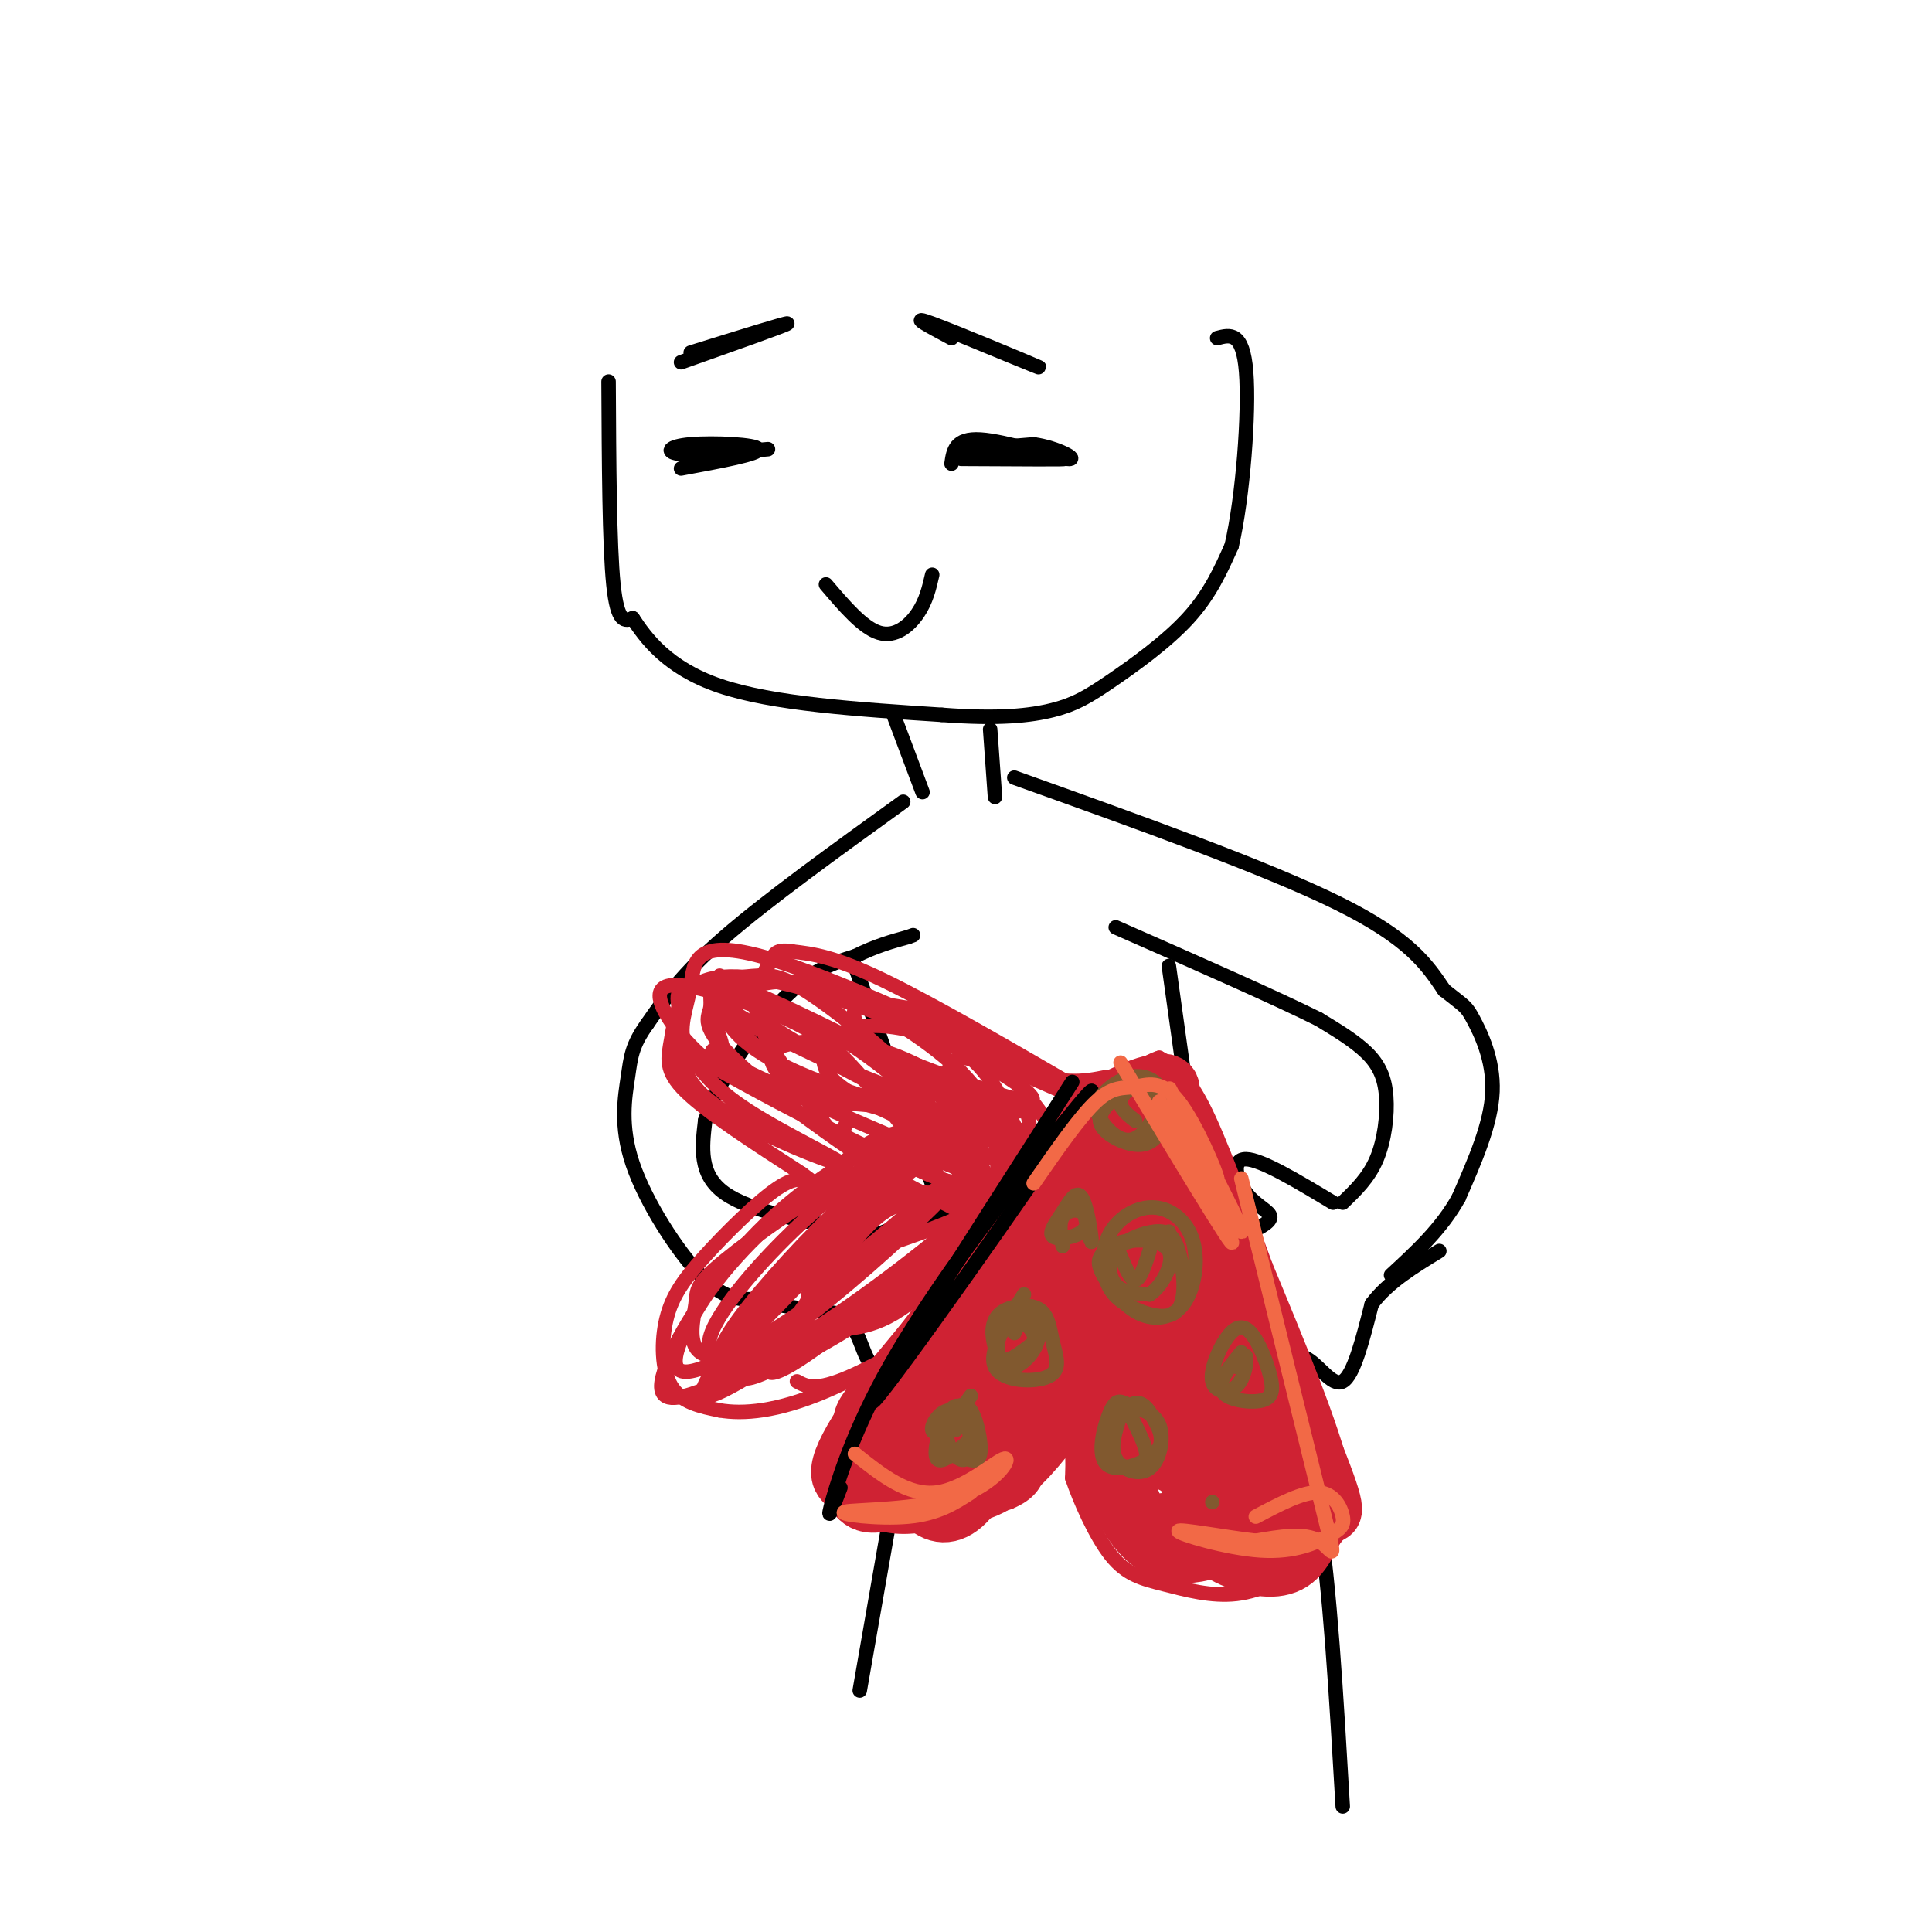 <svg viewBox='0 0 400 400' version='1.1' xmlns='http://www.w3.org/2000/svg' xmlns:xlink='http://www.w3.org/1999/xlink'><g fill='none' stroke='rgb(0,0,0)' stroke-width='3' stroke-linecap='round' stroke-linejoin='round'><path d='M126,79c0.083,16.917 0.167,33.833 1,42c0.833,8.167 2.417,7.583 4,7'/><path d='M131,128c2.578,3.933 7.022,10.267 18,14c10.978,3.733 28.489,4.867 46,6'/><path d='M195,148c11.825,0.906 18.386,0.171 23,-1c4.614,-1.171 7.281,-2.777 12,-6c4.719,-3.223 11.491,-8.064 16,-13c4.509,-4.936 6.754,-9.968 9,-15'/><path d='M255,113c2.333,-10.022 3.667,-27.578 3,-36c-0.667,-8.422 -3.333,-7.711 -6,-7'/><path d='M185,148c0.000,0.000 6.000,16.000 6,16'/><path d='M205,151c0.000,0.000 1.000,14.000 1,14'/><path d='M187,166c-14.083,10.167 -28.167,20.333 -37,28c-8.833,7.667 -12.417,12.833 -16,18'/><path d='M134,212c-3.254,4.536 -3.388,6.876 -4,11c-0.612,4.124 -1.703,10.033 1,18c2.703,7.967 9.201,17.990 14,23c4.799,5.010 7.900,5.005 11,5'/><path d='M156,269c4.833,1.333 11.417,2.167 18,3'/><path d='M174,272c3.798,2.595 4.292,7.583 6,10c1.708,2.417 4.631,2.262 6,1c1.369,-1.262 1.185,-3.631 1,-6'/><path d='M187,277c1.978,1.644 6.422,8.756 9,11c2.578,2.244 3.289,-0.378 4,-3'/><path d='M200,285c0.167,-2.333 -1.417,-6.667 -3,-11'/><path d='M178,257c8.689,-3.400 17.378,-6.800 20,-7c2.622,-0.200 -0.822,2.800 -1,6c-0.178,3.200 2.911,6.600 6,10'/><path d='M203,266c1.867,2.800 3.533,4.800 3,6c-0.533,1.200 -3.267,1.600 -6,2'/><path d='M276,249c-7.423,-4.470 -14.845,-8.940 -18,-9c-3.155,-0.060 -2.042,4.292 0,7c2.042,2.708 5.012,3.774 5,5c-0.012,1.226 -3.006,2.613 -6,4'/><path d='M257,256c-1.644,3.422 -2.756,9.978 -2,13c0.756,3.022 3.378,2.511 6,2'/><path d='M261,271c0.267,3.333 -2.067,10.667 -1,13c1.067,2.333 5.533,-0.333 10,-3'/><path d='M270,281c3.067,1.356 5.733,6.244 8,5c2.267,-1.244 4.133,-8.622 6,-16'/><path d='M284,270c3.333,-4.500 8.667,-7.750 14,-11'/><path d='M210,161c26.083,9.333 52.167,18.667 67,26c14.833,7.333 18.417,12.667 22,18'/><path d='M299,205c4.440,3.512 4.542,3.292 6,6c1.458,2.708 4.274,8.345 4,15c-0.274,6.655 -3.637,14.327 -7,22'/><path d='M302,248c-3.500,6.333 -8.750,11.167 -14,16'/><path d='M278,249c2.673,-2.560 5.345,-5.119 7,-9c1.655,-3.881 2.292,-9.083 2,-13c-0.292,-3.917 -1.512,-6.548 -4,-9c-2.488,-2.452 -6.244,-4.726 -10,-7'/><path d='M273,211c-8.667,-4.333 -25.333,-11.667 -42,-19'/><path d='M178,255c-11.333,-2.083 -22.667,-4.167 -28,-8c-5.333,-3.833 -4.667,-9.417 -4,-15'/><path d='M146,232c2.267,-7.489 9.933,-18.711 16,-25c6.067,-6.289 10.533,-7.644 15,-9'/><path d='M177,198c4.333,-2.167 7.667,-3.083 11,-4'/><path d='M188,194c1.833,-0.667 0.917,-0.333 0,0'/><path d='M177,200c7.833,22.167 15.667,44.333 17,48c1.333,3.667 -3.833,-11.167 -9,-26'/><path d='M242,200c0.000,0.000 6.000,43.000 6,43'/><path d='M189,287c0.000,0.000 -11.000,63.000 -11,63'/><path d='M264,289c3.333,5.417 6.667,10.833 9,25c2.333,14.167 3.667,37.083 5,60'/><path d='M171,121c3.822,4.489 7.644,8.978 11,10c3.356,1.022 6.244,-1.422 8,-4c1.756,-2.578 2.378,-5.289 3,-8'/></g>
<g fill='none' stroke='rgb(207,34,51)' stroke-width='3' stroke-linecap='round' stroke-linejoin='round'><path d='M206,253c0.000,0.000 -24.000,29.000 -24,29'/><path d='M182,282c-5.600,6.511 -7.600,8.289 -8,12c-0.400,3.711 0.800,9.356 2,15'/><path d='M176,309c0.631,3.274 1.208,3.958 3,5c1.792,1.042 4.798,2.440 10,2c5.202,-0.440 12.601,-2.720 20,-5'/><path d='M209,311c4.333,-1.833 5.167,-3.917 6,-6'/><path d='M215,305c2.222,-2.578 4.778,-6.022 6,-6c1.222,0.022 1.111,3.511 1,7'/><path d='M222,306c1.491,4.394 4.719,11.879 8,16c3.281,4.121 6.614,4.879 11,6c4.386,1.121 9.825,2.606 15,2c5.175,-0.606 10.088,-3.303 15,-6'/><path d='M271,324c3.143,-1.738 3.500,-3.083 5,-5c1.500,-1.917 4.143,-4.405 2,-14c-2.143,-9.595 -9.071,-26.298 -16,-43'/><path d='M262,262c-4.978,-13.578 -9.422,-26.022 -13,-33c-3.578,-6.978 -6.289,-8.489 -9,-10'/><path d='M240,219c-5.889,1.867 -16.111,11.533 -23,19c-6.889,7.467 -10.444,12.733 -14,18'/><path d='M203,256c-3.333,4.667 -4.667,7.333 -6,10'/></g>
<g fill='none' stroke='rgb(207,34,51)' stroke-width='12' stroke-linecap='round' stroke-linejoin='round'><path d='M240,244c-12.419,9.928 -24.838,19.856 -35,31c-10.162,11.144 -18.065,23.503 -10,15c8.065,-8.503 32.100,-37.867 35,-44c2.900,-6.133 -15.335,10.964 -27,24c-11.665,13.036 -16.762,22.010 -11,16c5.762,-6.010 22.381,-27.005 39,-48'/><path d='M231,238c8.274,-9.828 9.457,-10.399 2,-2c-7.457,8.399 -23.556,25.767 -21,24c2.556,-1.767 23.765,-22.668 29,-31c5.235,-8.332 -5.504,-4.095 -11,-1c-5.496,3.095 -5.748,5.047 -6,7'/><path d='M224,235c-8.500,11.000 -26.750,35.000 -45,59'/><path d='M179,294c-7.787,11.906 -4.755,12.171 -3,14c1.755,1.829 2.233,5.222 10,2c7.767,-3.222 22.822,-13.060 32,-28c9.178,-14.940 12.479,-34.983 10,-39c-2.479,-4.017 -10.740,7.991 -19,20'/><path d='M209,263c-6.665,8.297 -13.828,19.040 -18,28c-4.172,8.960 -5.354,16.138 -4,18c1.354,1.862 5.243,-1.591 12,-5c6.757,-3.409 16.382,-6.772 24,-20c7.618,-13.228 13.227,-36.319 14,-45c0.773,-8.681 -3.292,-2.953 -9,4c-5.708,6.953 -13.059,15.129 -18,24c-4.941,8.871 -7.470,18.435 -10,28'/><path d='M200,295c-2.011,4.974 -2.037,3.411 -1,4c1.037,0.589 3.137,3.332 7,3c3.863,-0.332 9.489,-3.738 17,-16c7.511,-12.262 16.907,-33.378 20,-45c3.093,-11.622 -0.116,-13.749 0,-11c0.116,2.749 3.558,10.375 7,18'/><path d='M250,248c6.174,14.714 18.110,42.498 23,55c4.890,12.502 2.733,9.722 1,11c-1.733,1.278 -3.044,6.613 -6,9c-2.956,2.387 -7.559,1.825 -12,0c-4.441,-1.825 -8.721,-4.912 -13,-8'/><path d='M243,315c-4.025,-0.222 -7.588,3.221 -10,-9c-2.412,-12.221 -3.675,-40.108 -5,-47c-1.325,-6.892 -2.713,7.210 -3,17c-0.287,9.790 0.527,15.267 2,21c1.473,5.733 3.606,11.721 6,16c2.394,4.279 5.050,6.848 8,8c2.950,1.152 6.193,0.886 9,0c2.807,-0.886 5.179,-2.392 7,-7c1.821,-4.608 3.092,-12.316 2,-20c-1.092,-7.684 -4.546,-15.342 -8,-23'/><path d='M251,271c-4.226,-9.629 -10.791,-22.203 -14,-23c-3.209,-0.797 -3.064,10.181 -2,18c1.064,7.819 3.046,12.478 8,22c4.954,9.522 12.880,23.906 17,29c4.120,5.094 4.432,0.897 5,-1c0.568,-1.897 1.390,-1.495 0,-7c-1.390,-5.505 -4.991,-16.919 -9,-28c-4.009,-11.081 -8.425,-21.830 -12,-22c-3.575,-0.170 -6.307,10.237 -5,22c1.307,11.763 6.654,24.881 12,38'/><path d='M251,319c2.332,3.007 2.161,-8.474 -2,-25c-4.161,-16.526 -12.314,-38.096 -15,-38c-2.686,0.096 0.093,21.857 3,34c2.907,12.143 5.943,14.666 8,13c2.057,-1.666 3.137,-7.521 3,-17c-0.137,-9.479 -1.490,-22.582 -3,-25c-1.510,-2.418 -3.176,5.849 -1,16c2.176,10.151 8.193,22.186 8,24c-0.193,1.814 -6.597,-6.593 -13,-15'/><path d='M215,267c-1.744,9.036 -3.488,18.071 -6,26c-2.512,7.929 -5.792,14.750 -9,18c-3.208,3.250 -6.345,2.929 -9,0c-2.655,-2.929 -4.827,-8.464 -7,-14'/><path d='M184,297c-1.402,-0.735 -1.407,4.427 2,8c3.407,3.573 10.225,5.557 16,4c5.775,-1.557 10.507,-6.654 14,-11c3.493,-4.346 5.748,-7.939 7,-12c1.252,-4.061 1.501,-8.589 1,-11c-0.501,-2.411 -1.750,-2.706 -3,-3'/></g>
<g fill='none' stroke='rgb(207,34,51)' stroke-width='3' stroke-linecap='round' stroke-linejoin='round'><path d='M226,227c-16.333,-9.500 -32.667,-19.000 -43,-24c-10.333,-5.000 -14.667,-5.500 -19,-6'/><path d='M164,197c-3.786,-0.643 -3.750,0.750 -5,3c-1.250,2.250 -3.786,5.357 -2,11c1.786,5.643 7.893,13.821 14,22'/><path d='M171,233c3.000,3.667 3.500,1.833 4,0'/><path d='M229,223c-4.578,0.911 -9.156,1.822 -20,-2c-10.844,-3.822 -27.956,-12.378 -40,-16c-12.044,-3.622 -19.022,-2.311 -26,-1'/><path d='M143,204c-4.331,0.933 -2.158,3.767 -2,8c0.158,4.233 -1.700,9.867 6,16c7.700,6.133 24.958,12.767 27,13c2.042,0.233 -11.131,-5.933 -19,-11c-7.869,-5.067 -10.435,-9.033 -13,-13'/><path d='M142,217c-1.801,-4.183 0.198,-8.142 1,-13c0.802,-4.858 0.408,-10.616 18,-5c17.592,5.616 53.169,22.604 66,29c12.831,6.396 2.915,2.198 -7,-2'/><path d='M220,226c-9.047,-3.921 -28.165,-12.722 -43,-18c-14.835,-5.278 -25.389,-7.033 -31,-5c-5.611,2.033 -6.280,7.855 -7,12c-0.720,4.145 -1.491,6.613 3,11c4.491,4.387 14.246,10.694 24,17'/><path d='M166,243c4.380,3.208 3.331,2.729 2,2c-1.331,-0.729 -2.945,-1.706 -7,1c-4.055,2.706 -10.551,9.097 -15,14c-4.449,4.903 -6.852,8.320 -8,13c-1.148,4.680 -1.042,10.623 1,14c2.042,3.377 6.021,4.189 10,5'/><path d='M149,292c4.807,0.812 11.825,0.341 22,-4c10.175,-4.341 23.509,-12.553 24,-13c0.491,-0.447 -11.860,6.872 -19,10c-7.140,3.128 -9.070,2.064 -11,1'/><path d='M149,202c0.000,0.000 0.000,0.000 0,0'/><path d='M200,227c-17.787,-8.987 -35.574,-17.973 -43,-21c-7.426,-3.027 -4.490,-0.094 -5,1c-0.510,1.094 -4.464,0.349 4,5c8.464,4.651 29.347,14.696 33,14c3.653,-0.696 -9.923,-12.134 -18,-18c-8.077,-5.866 -10.656,-6.160 -14,-6c-3.344,0.160 -7.454,0.773 -9,2c-1.546,1.227 -0.526,3.068 -1,5c-0.474,1.932 -2.440,3.956 8,13c10.440,9.044 33.287,25.110 39,26c5.713,0.890 -5.707,-13.394 -13,-22c-7.293,-8.606 -10.460,-11.534 -18,-15c-7.540,-3.466 -19.453,-7.472 -24,-7c-4.547,0.472 -1.728,5.420 1,9c2.728,3.580 5.364,5.790 8,8'/><path d='M148,221c14.198,8.140 45.694,24.491 54,25c8.306,0.509 -6.576,-14.822 -18,-24c-11.424,-9.178 -19.388,-12.202 -24,-13c-4.612,-0.798 -5.872,0.628 7,8c12.872,7.372 39.877,20.688 37,19c-2.877,-1.688 -35.636,-18.380 -47,-23c-11.364,-4.620 -1.335,2.834 4,7c5.335,4.166 5.975,5.045 16,8c10.025,2.955 29.436,7.987 36,9c6.564,1.013 0.282,-1.994 -6,-5'/><path d='M207,232c-4.715,-3.784 -13.503,-10.743 -23,-14c-9.497,-3.257 -19.705,-2.811 -23,-1c-3.295,1.811 0.322,4.986 1,7c0.678,2.014 -1.582,2.867 9,4c10.582,1.133 34.005,2.544 41,2c6.995,-0.544 -2.437,-3.045 -12,0c-9.563,3.045 -19.255,11.635 -24,17c-4.745,5.365 -4.541,7.504 -6,10c-1.459,2.496 -4.581,5.348 2,4c6.581,-1.348 22.866,-6.897 29,-10c6.134,-3.103 2.118,-3.760 -1,-4c-3.118,-0.240 -5.340,-0.065 -8,0c-2.660,0.065 -5.760,0.018 -13,6c-7.240,5.982 -18.620,17.991 -30,30'/><path d='M149,283c-1.920,3.522 8.281,-2.672 19,-11c10.719,-8.328 21.955,-18.790 27,-24c5.045,-5.210 3.897,-5.166 2,-7c-1.897,-1.834 -4.544,-5.544 -10,-5c-5.456,0.544 -13.720,5.344 -21,11c-7.280,5.656 -13.575,12.168 -19,20c-5.425,7.832 -9.979,16.982 -5,17c4.979,0.018 19.490,-9.098 29,-16c9.510,-6.902 14.018,-11.592 18,-15c3.982,-3.408 7.438,-5.534 10,-9c2.562,-3.466 4.231,-8.272 1,-10c-3.231,-1.728 -11.361,-0.379 -16,1c-4.639,1.379 -5.787,2.787 -11,7c-5.213,4.213 -14.490,11.232 -22,20c-7.510,8.768 -13.253,19.284 -14,24c-0.747,4.716 3.501,3.633 8,2c4.499,-1.633 9.250,-3.817 14,-6'/><path d='M159,282c10.997,-6.562 31.488,-19.965 41,-27c9.512,-7.035 8.044,-7.700 8,-9c-0.044,-1.300 1.338,-3.235 1,-6c-0.338,-2.765 -2.394,-6.359 -6,-7c-3.606,-0.641 -8.762,1.671 -15,6c-6.238,4.329 -13.557,10.676 -21,19c-7.443,8.324 -15.009,18.624 -19,25c-3.991,6.376 -4.409,8.828 7,2c11.409,-6.828 34.643,-22.937 45,-30c10.357,-7.063 7.836,-5.080 7,-8c-0.836,-2.920 0.013,-10.744 -2,-14c-2.013,-3.256 -6.887,-1.946 -14,3c-7.113,4.946 -16.464,13.527 -24,23c-7.536,9.473 -13.257,19.838 -14,24c-0.743,4.162 3.492,2.120 8,0c4.508,-2.120 9.288,-4.320 18,-10c8.712,-5.680 21.356,-14.840 34,-24'/><path d='M213,249c3.716,-5.879 -3.994,-8.575 -11,-10c-7.006,-1.425 -13.310,-1.579 -23,3c-9.690,4.579 -22.768,13.890 -29,19c-6.232,5.110 -5.619,6.019 -6,9c-0.381,2.981 -1.755,8.034 1,10c2.755,1.966 9.639,0.843 14,0c4.361,-0.843 6.199,-1.408 13,-6c6.801,-4.592 18.564,-13.212 24,-18c5.436,-4.788 4.546,-5.744 4,-8c-0.546,-2.256 -0.748,-5.812 -3,-8c-2.252,-2.188 -6.555,-3.009 -13,0c-6.445,3.009 -15.033,9.849 -23,18c-7.967,8.151 -15.315,17.615 -14,21c1.315,3.385 11.292,0.692 17,-1c5.708,-1.692 7.148,-2.381 13,-6c5.852,-3.619 16.115,-10.166 21,-14c4.885,-3.834 4.392,-4.955 1,-7c-3.392,-2.045 -9.683,-5.013 -14,-5c-4.317,0.013 -6.658,3.006 -9,6'/><path d='M176,252c-5.599,4.905 -15.098,14.168 -21,21c-5.902,6.832 -8.207,11.233 -5,12c3.207,0.767 11.925,-2.099 22,-8c10.075,-5.901 21.508,-14.837 27,-22c5.492,-7.163 5.043,-12.552 3,-16c-2.043,-3.448 -5.679,-4.953 -8,-6c-2.321,-1.047 -3.328,-1.636 -7,1c-3.672,2.636 -10.008,8.495 -14,16c-3.992,7.505 -5.640,16.655 -6,21c-0.360,4.345 0.569,3.886 4,4c3.431,0.114 9.365,0.801 17,-5c7.635,-5.801 16.970,-18.090 21,-25c4.030,-6.910 2.755,-8.442 1,-12c-1.755,-3.558 -3.990,-9.141 -8,-13c-4.010,-3.859 -9.797,-5.993 -15,-7c-5.203,-1.007 -9.824,-0.886 -13,1c-3.176,1.886 -4.907,5.539 -2,9c2.907,3.461 10.454,6.731 18,10'/><path d='M190,233c10.772,5.020 28.703,12.568 23,7c-5.703,-5.568 -35.041,-24.254 -50,-31c-14.959,-6.746 -15.541,-1.551 -15,2c0.541,3.551 2.203,5.458 1,6c-1.203,0.542 -5.272,-0.281 8,6c13.272,6.281 43.884,19.665 55,23c11.116,3.335 2.734,-3.380 -2,-9c-4.734,-5.620 -5.821,-10.144 -12,-16c-6.179,-5.856 -17.448,-13.044 -26,-16c-8.552,-2.956 -14.385,-1.679 -18,0c-3.615,1.679 -5.012,3.760 -3,7c2.012,3.240 7.432,7.640 19,12c11.568,4.360 29.284,8.680 47,13'/><path d='M217,237c4.120,-2.648 -9.081,-15.767 -16,-22c-6.919,-6.233 -7.555,-5.579 -11,-6c-3.445,-0.421 -9.699,-1.916 -12,-1c-2.301,0.916 -0.648,4.244 0,6c0.648,1.756 0.289,1.941 8,5c7.711,3.059 23.490,8.992 27,9c3.510,0.008 -5.248,-5.909 -10,-8c-4.752,-2.091 -5.499,-0.357 -7,2c-1.501,2.357 -3.756,5.335 -6,9c-2.244,3.665 -4.476,8.016 0,11c4.476,2.984 15.661,4.601 17,4c1.339,-0.601 -7.167,-3.419 -11,-5c-3.833,-1.581 -2.994,-1.926 -8,2c-5.006,3.926 -15.859,12.122 -22,18c-6.141,5.878 -7.571,9.439 -9,13'/><path d='M157,274c-1.852,4.120 -1.982,7.921 8,4c9.982,-3.921 30.076,-15.564 38,-21c7.924,-5.436 3.679,-4.667 2,-5c-1.679,-0.333 -0.790,-1.770 -4,-3c-3.210,-1.230 -10.519,-2.254 -15,-3c-4.481,-0.746 -6.134,-1.215 -12,4c-5.866,5.215 -15.943,16.114 -21,23c-5.057,6.886 -5.092,9.758 -2,10c3.092,0.242 9.310,-2.145 21,-10c11.690,-7.855 28.851,-21.177 32,-26c3.149,-4.823 -7.713,-1.147 -14,1c-6.287,2.147 -7.998,2.763 -14,10c-6.002,7.237 -16.294,21.094 -17,25c-0.706,3.906 8.173,-2.138 18,-10c9.827,-7.862 20.603,-17.540 27,-24c6.397,-6.460 8.415,-9.701 9,-13c0.585,-3.299 -0.261,-6.657 -2,-8c-1.739,-1.343 -4.369,-0.672 -7,0'/><path d='M204,228c-3.560,1.000 -8.958,3.500 -17,12c-8.042,8.500 -18.726,23.000 -18,25c0.726,2.000 12.863,-8.500 25,-19'/></g>
<g fill='none' stroke='rgb(0,0,0)' stroke-width='3' stroke-linecap='round' stroke-linejoin='round'><path d='M222,224c-22.311,34.800 -44.622,69.600 -41,66c3.622,-3.600 33.178,-45.600 42,-59c8.822,-13.400 -3.089,1.800 -15,17'/><path d='M208,248c-7.298,9.345 -18.042,24.208 -25,37c-6.958,12.792 -10.131,23.512 -11,27c-0.869,3.488 0.565,-0.256 2,-4'/></g>
<g fill='none' stroke='rgb(129,89,47)' stroke-width='3' stroke-linecap='round' stroke-linejoin='round'><path d='M201,289c-2.462,3.372 -4.923,6.744 -5,9c-0.077,2.256 2.232,3.395 4,4c1.768,0.605 2.995,0.677 3,-2c0.005,-2.677 -1.212,-8.103 -3,-9c-1.788,-0.897 -4.148,2.734 -4,6c0.148,3.266 2.805,6.165 4,5c1.195,-1.165 0.929,-6.395 0,-9c-0.929,-2.605 -2.519,-2.586 -4,0c-1.481,2.586 -2.852,7.739 -2,9c0.852,1.261 3.926,-1.369 7,-4'/><path d='M201,298c0.476,-2.214 -1.833,-5.750 -4,-6c-2.167,-0.250 -4.190,2.786 -4,4c0.190,1.214 2.595,0.607 5,0'/><path d='M212,268c-3.743,5.957 -7.487,11.913 -6,15c1.487,3.087 8.204,3.303 11,2c2.796,-1.303 1.672,-4.126 1,-7c-0.672,-2.874 -0.892,-5.799 -3,-7c-2.108,-1.201 -6.105,-0.679 -8,1c-1.895,1.679 -1.690,4.513 -1,7c0.690,2.487 1.864,4.625 4,4c2.136,-0.625 5.232,-4.013 5,-7c-0.232,-2.987 -3.793,-5.573 -6,-4c-2.207,1.573 -3.059,7.307 -2,9c1.059,1.693 4.030,-0.653 7,-3'/><path d='M214,278c0.733,-1.444 -0.933,-3.556 -2,-4c-1.067,-0.444 -1.533,0.778 -2,2'/><path d='M232,293c-1.113,3.332 -2.225,6.665 -1,9c1.225,2.335 4.788,3.673 7,2c2.212,-1.673 3.074,-6.356 2,-9c-1.074,-2.644 -4.086,-3.247 -6,-4c-1.914,-0.753 -2.732,-1.654 -4,1c-1.268,2.654 -2.985,8.864 -1,11c1.985,2.136 7.674,0.198 10,-2c2.326,-2.198 1.289,-4.655 0,-7c-1.289,-2.345 -2.830,-4.577 -5,-3c-2.170,1.577 -4.969,6.963 -4,10c0.969,3.037 5.705,3.725 7,2c1.295,-1.725 -0.853,-5.862 -3,-10'/><path d='M242,255c-5.348,1.216 -10.695,2.432 -13,4c-2.305,1.568 -1.567,3.488 0,6c1.567,2.512 3.965,5.615 7,7c3.035,1.385 6.708,1.051 9,-2c2.292,-3.051 3.202,-8.819 2,-13c-1.202,-4.181 -4.517,-6.773 -8,-7c-3.483,-0.227 -7.134,1.913 -9,5c-1.866,3.087 -1.947,7.122 -1,10c0.947,2.878 2.922,4.597 6,6c3.078,1.403 7.258,2.488 9,0c1.742,-2.488 1.047,-8.548 0,-12c-1.047,-3.452 -2.446,-4.296 -5,-4c-2.554,0.296 -6.265,1.734 -8,4c-1.735,2.266 -1.496,5.362 0,7c1.496,1.638 4.248,1.819 7,2'/><path d='M238,268c2.509,-1.585 5.280,-6.549 4,-9c-1.280,-2.451 -6.611,-2.389 -9,-2c-2.389,0.389 -1.835,1.105 -1,3c0.835,1.895 1.953,4.970 3,5c1.047,0.030 2.024,-2.985 3,-6'/><path d='M257,280c-2.512,3.073 -5.024,6.147 -4,8c1.024,1.853 5.583,2.486 8,2c2.417,-0.486 2.692,-2.089 2,-5c-0.692,-2.911 -2.352,-7.129 -4,-9c-1.648,-1.871 -3.284,-1.394 -5,1c-1.716,2.394 -3.511,6.703 -3,9c0.511,2.297 3.330,2.580 5,1c1.670,-1.580 2.191,-5.023 2,-6c-0.191,-0.977 -1.096,0.511 -2,2'/><path d='M251,311c0.000,0.000 0.000,0.000 0,0'/><path d='M231,227c-2.024,1.982 -4.048,3.964 -3,6c1.048,2.036 5.167,4.126 8,4c2.833,-0.126 4.380,-2.469 5,-5c0.620,-2.531 0.313,-5.251 -1,-7c-1.313,-1.749 -3.631,-2.528 -6,-2c-2.369,0.528 -4.789,2.363 -6,4c-1.211,1.637 -1.213,3.078 0,5c1.213,1.922 3.643,4.327 6,4c2.357,-0.327 4.642,-3.387 5,-6c0.358,-2.613 -1.211,-4.781 -3,-5c-1.789,-0.219 -3.797,1.509 -4,3c-0.203,1.491 1.398,2.746 3,4'/><path d='M224,249c0.979,4.451 1.958,8.902 2,8c0.042,-0.902 -0.854,-7.157 -2,-9c-1.146,-1.843 -2.542,0.724 -4,3c-1.458,2.276 -2.976,4.259 -2,5c0.976,0.741 4.447,0.240 6,-1c1.553,-1.240 1.187,-3.218 0,-4c-1.187,-0.782 -3.196,-0.366 -4,1c-0.804,1.366 -0.402,3.683 0,6'/></g>
<g fill='none' stroke='rgb(242,105,70)' stroke-width='3' stroke-linecap='round' stroke-linejoin='round'><path d='M257,244c7.000,28.467 14.000,56.933 17,69c3.000,12.067 2.000,7.733 -1,6c-3.000,-1.733 -8.000,-0.867 -13,0'/><path d='M260,319c-6.455,-0.734 -16.092,-2.569 -16,-2c0.092,0.569 9.914,3.542 17,4c7.086,0.458 11.435,-1.599 14,-3c2.565,-1.401 3.344,-2.146 3,-4c-0.344,-1.854 -1.813,-4.815 -5,-5c-3.187,-0.185 -8.094,2.408 -13,5'/><path d='M177,301c5.505,4.397 11.010,8.793 17,8c5.990,-0.793 12.464,-6.776 14,-7c1.536,-0.224 -1.867,5.311 -10,8c-8.133,2.689 -20.997,2.532 -23,3c-2.003,0.468 6.856,1.562 13,1c6.144,-0.562 9.572,-2.781 13,-5'/><path d='M232,220c12.061,19.990 24.121,39.981 23,37c-1.121,-2.981 -15.424,-28.933 -15,-29c0.424,-0.067 15.576,25.751 17,27c1.424,1.249 -10.879,-22.072 -14,-28c-3.121,-5.928 2.939,5.536 9,17'/><path d='M252,244c0.040,-0.818 -4.360,-11.364 -8,-16c-3.640,-4.636 -6.518,-3.364 -9,-3c-2.482,0.364 -4.566,-0.182 -8,3c-3.434,3.182 -8.217,10.091 -13,17'/></g>
<g fill='none' stroke='rgb(0,0,0)' stroke-width='3' stroke-linecap='round' stroke-linejoin='round'><path d='M141,97c8.179,-1.512 16.357,-3.024 16,-4c-0.357,-0.976 -9.250,-1.417 -14,-1c-4.750,0.417 -5.357,1.690 -2,2c3.357,0.310 10.679,-0.345 18,-1'/><path d='M199,95c11.533,0.067 23.067,0.133 21,0c-2.067,-0.133 -17.733,-0.467 -21,-1c-3.267,-0.533 5.867,-1.267 15,-2'/><path d='M214,92c4.905,0.667 9.667,3.333 7,3c-2.667,-0.333 -12.762,-3.667 -18,-4c-5.238,-0.333 -5.619,2.333 -6,5'/><path d='M143,73c10.167,-3.167 20.333,-6.333 20,-6c-0.333,0.333 -11.167,4.167 -22,8'/><path d='M193,67c11.822,4.867 23.644,9.733 22,9c-1.644,-0.733 -16.756,-7.067 -22,-9c-5.244,-1.933 -0.622,0.533 4,3'/></g>
</svg>